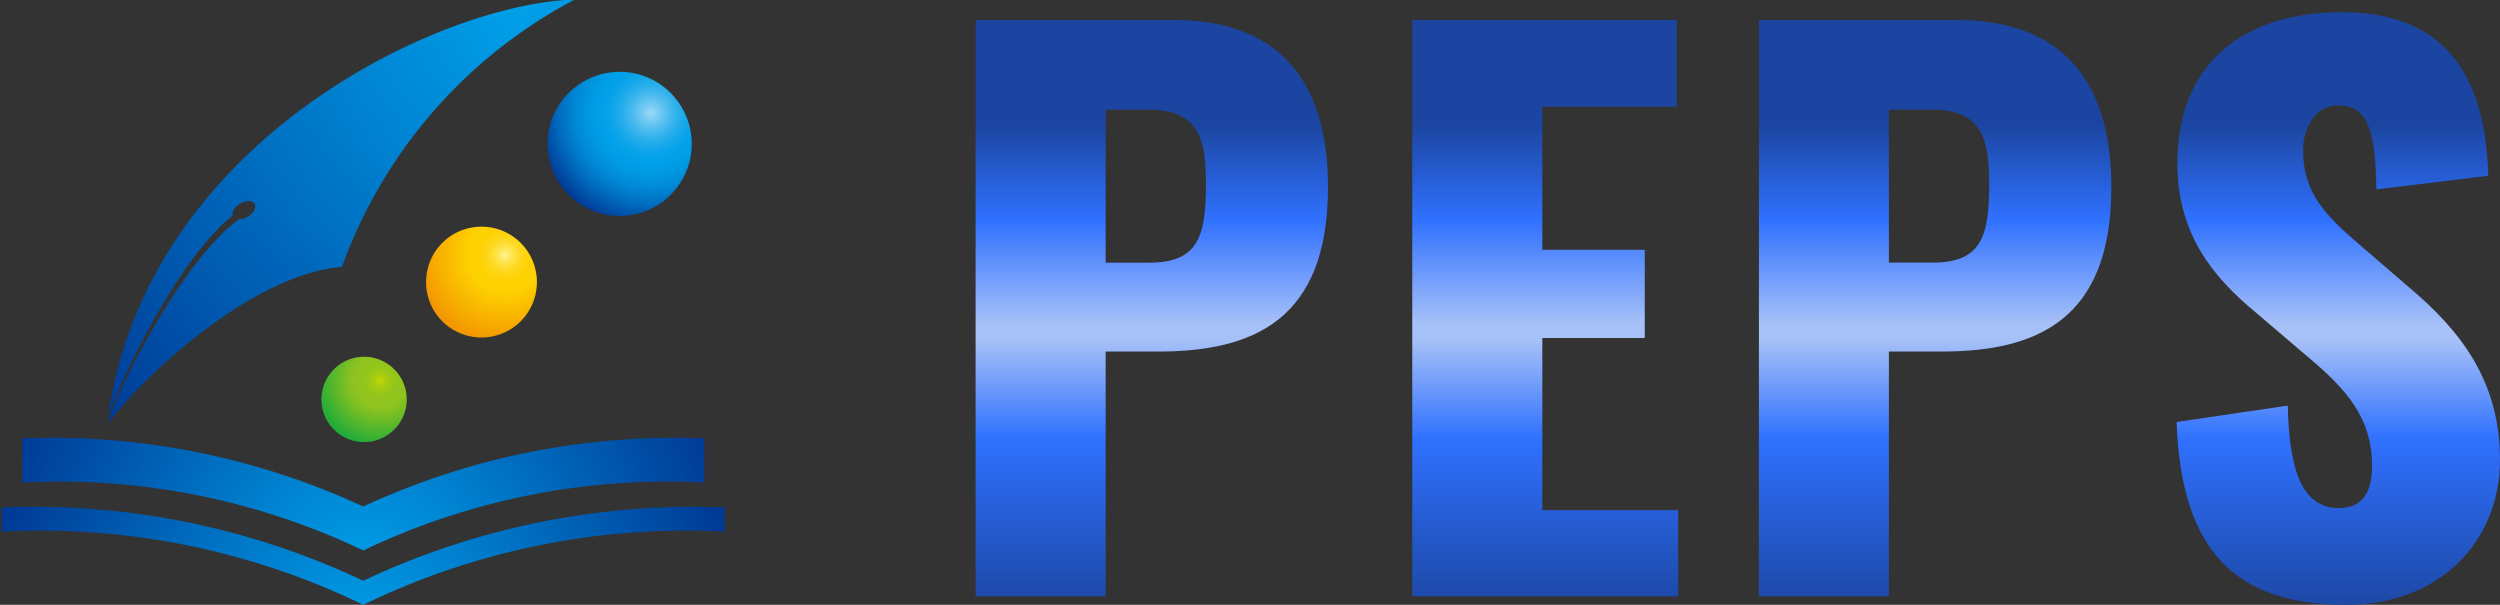 <svg xmlns="http://www.w3.org/2000/svg" xmlns:xlink="http://www.w3.org/1999/xlink" width="124.001" height="30" viewBox="0 0 124.001 30">
  <rect x="0" y="0" width="124.001" height="30" fill="#333333" stroke="none"/>
  <defs>
    <clipPath id="clip-path">
      <path id="パス_14" data-name="パス 14" d="M3.6-20.288h6.451V-32.428h2.595c4.721,0,8.433-1.553,8.433-8.152,0-5.293-2.451-8.293-7.676-8.293H3.6Zm6.451-16.55v-7.587h2.126c2.595,0,2.847,1.588,2.847,3.741,0,2.611-.432,3.846-2.811,3.846Zm15.208,16.55H38.45v-4.27H31.71V-33.1h5.081v-4.376H31.71v-7.093h6.667v-4.305H25.259Zm17.191,0H48.9V-32.428H51.5c4.721,0,8.433-1.553,8.433-8.152,0-5.293-2.451-8.293-7.676-8.293h-9.8ZM48.9-36.839v-7.587h2.126c2.595,0,2.847,1.588,2.847,3.741,0,2.611-.432,3.846-2.811,3.846ZM71.57-19.865c4.649,0,7.64-3.141,7.64-7.2,0-3.952-2.018-6.458-4.541-8.575l-2.415-2.082c-1.694-1.447-2.811-2.576-2.811-4.693,0-.988.541-2.223,1.73-2.223,1.658,0,1.838,1.623,1.91,4.164l5.55-.67c-.108-3.352-1.009-8.116-7.244-8.116-5.045,0-8.181,2.647-8.181,7.481,0,3.458,1.694,5.611,3.928,7.446l2.523,2.153c1.982,1.659,3.207,3.07,3.207,5.434,0,.988-.288,2.082-1.622,2.082-1.622,0-2.487-1.376-2.559-5.082l-5.514.812C63.389-22.582,66.056-19.865,71.57-19.865Z" transform="translate(-3.6 49.26)" fill="#222525"/>
    </clipPath>
    <linearGradient id="linear-gradient" x1="0.5" y1="0.199" x2="0.5" y2="0.943" gradientUnits="objectBoundingBox">
      <stop offset="0" stop-color="#1b45a0"/>
      <stop offset="0.195" stop-color="#3071ff"/>
      <stop offset="0.404" stop-color="#a6c0f8"/>
      <stop offset="0.439" stop-color="#a6c0f8"/>
      <stop offset="0.637" stop-color="#3071ff"/>
      <stop offset="1" stop-color="#1b45a0"/>
    </linearGradient>
    <clipPath id="clip-path-2">
      <rect id="長方形_364" data-name="長方形 364" width="36" height="30" transform="translate(54 -1861.979)" fill="#fff" stroke="#707070" stroke-width="1"/>
    </clipPath>
    <radialGradient id="radial-gradient" cx="0.689" cy="0.282" r="0.781" gradientUnits="objectBoundingBox">
      <stop offset="0" stop-color="#c4d700"/>
      <stop offset="0.01" stop-color="#bfd502"/>
      <stop offset="0.09" stop-color="#aacd0f"/>
      <stop offset="0.17" stop-color="#9ac718"/>
      <stop offset="0.27" stop-color="#91c41d"/>
      <stop offset="0.41" stop-color="#8fc31f"/>
      <stop offset="0.58" stop-color="#70bc26"/>
      <stop offset="0.97" stop-color="#22ac38"/>
    </radialGradient>
    <radialGradient id="radial-gradient-2" cx="0.712" cy="0.258" r="0.807" gradientTransform="translate(0)" gradientUnits="objectBoundingBox">
      <stop offset="0" stop-color="#fff799"/>
      <stop offset="0" stop-color="#fef697"/>
      <stop offset="0.04" stop-color="#feec6f"/>
      <stop offset="0.09" stop-color="#fee44d"/>
      <stop offset="0.14" stop-color="#fedd31"/>
      <stop offset="0.19" stop-color="#fed71b"/>
      <stop offset="0.25" stop-color="#fed30b"/>
      <stop offset="0.31" stop-color="#fed102"/>
      <stop offset="0.41" stop-color="#fed100"/>
      <stop offset="0.72" stop-color="#f8b200"/>
      <stop offset="0.97" stop-color="#f39800"/>
    </radialGradient>
    <radialGradient id="radial-gradient-3" cx="0.717" cy="0.285" r="0.807" gradientTransform="translate(0)" gradientUnits="objectBoundingBox">
      <stop offset="0" stop-color="#9fd9f6"/>
      <stop offset="0.06" stop-color="#7bccf3"/>
      <stop offset="0.15" stop-color="#4fbcef"/>
      <stop offset="0.23" stop-color="#2cb0ec"/>
      <stop offset="0.31" stop-color="#14a7ea"/>
      <stop offset="0.38" stop-color="#05a1e9"/>
      <stop offset="0.44" stop-color="#00a0e9"/>
      <stop offset="0.53" stop-color="#0099e3"/>
      <stop offset="0.66" stop-color="#0087d5"/>
      <stop offset="0.8" stop-color="#006abd"/>
      <stop offset="0.96" stop-color="#00429c"/>
      <stop offset="1" stop-color="#003894"/>
    </radialGradient>
    <radialGradient id="radial-gradient-4" cx="0.5" cy="1.233" r="3.362" gradientTransform="translate(0.417) scale(0.165 1)" gradientUnits="objectBoundingBox">
      <stop offset="0" stop-color="#00a0e9"/>
      <stop offset="0.33" stop-color="#0080cf"/>
      <stop offset="1" stop-color="#003894"/>
    </radialGradient>
    <radialGradient id="radial-gradient-5" cy="1.363" r="3.907" gradientTransform="translate(0.432) scale(0.136 1)" xlink:href="#radial-gradient-4"/>
    <radialGradient id="radial-gradient-6" cx="0.92" cy="0.024" r="1.415" gradientTransform="translate(0.046) scale(0.908 1)" xlink:href="#radial-gradient-4"/>
  </defs>
  <g id="グループ_1292" data-name="グループ 1292" transform="translate(13965 11454)">
    <g id="ロゴ" transform="translate(-14301 -11506)">
      <g id="マスクグループ_1" data-name="マスクグループ 1" transform="translate(384.39 52.605)" clip-path="url(#clip-path)">
        <rect id="長方形_53" data-name="長方形 53" width="77.484" height="32.936" transform="translate(-0.961 -1.023)" fill="url(#linear-gradient)"/>
      </g>
    </g>
    <g id="マスクグループ_22" data-name="マスクグループ 22" transform="translate(-14019 -9592.021)" clip-path="url(#clip-path-2)">
      <g id="レイヤー_2" data-name="レイヤー 2" transform="translate(54.081 -1862.006)">
        <g id="グループ_1291" data-name="グループ 1291">
          <g id="グループ_1289" data-name="グループ 1289" transform="translate(15.863 3.589)">
            <path id="パス_315" data-name="パス 315" d="M30.025,30.132a2.115,2.115,0,1,1-2.992,0A2.114,2.114,0,0,1,30.025,30.132Z" transform="translate(-26.414 -15.378)" fill="url(#radial-gradient)"/>
            <path id="パス_316" data-name="パス 316" d="M39.747,19.568a2.749,2.749,0,1,1-3.886,0A2.752,2.752,0,0,1,39.747,19.568Z" transform="translate(-29.866 -11.084)" fill="url(#radial-gradient-2)"/>
            <circle id="楕円形_16" data-name="楕円形 16" cx="3.575" cy="3.575" r="3.575" transform="translate(11.216)" fill="url(#radial-gradient-3)"/>
          </g>
          <g id="グループ_1290" data-name="グループ 1290" transform="translate(0 21.742)">
            <path id="パス_317" data-name="パス 317" d="M18.614,39.611A36.71,36.71,0,0,0,1.7,36.233v2.19a35.024,35.024,0,0,1,16.916,3.367A35.008,35.008,0,0,1,35.53,38.423v-2.19a36.664,36.664,0,0,0-16.916,3.378Z" transform="translate(-0.678 -36.203)" fill="url(#radial-gradient-4)"/>
            <path id="パス_318" data-name="パス 318" d="M17.936,45.569A38.237,38.237,0,0,0,0,41.933v1.2a36.646,36.646,0,0,1,17.936,3.629,36.63,36.63,0,0,1,17.936-3.629v-1.2a38.326,38.326,0,0,0-17.936,3.636Z" transform="translate(0 -38.478)" fill="url(#radial-gradient-5)"/>
          </g>
          <path id="パス_319" data-name="パス 319" d="M8.771,20.845c.021-.079.05-.175.089-.283.1-.308.268-.744.54-1.374a37.237,37.237,0,0,1,2.033-3.954c.354-.608.759-1.242,1.281-2,.079-.107.157-.211.233-.315.143-.2.283-.383.426-.558.082-.1.161-.193.236-.286.136-.165.265-.322.4-.462.068-.068.132-.136.193-.2a4.078,4.078,0,0,1,.4-.39c.068-.057.129-.111.19-.161s.115-.1.172-.143a.036.036,0,0,1,0-.011c-.047-.211.157-.487.465-.63a.627.627,0,0,1,.512-.039.247.247,0,0,1,.136.168c.047.208-.161.487-.462.626a.765.765,0,0,1-.336.068,2.949,2.949,0,0,0-.254.2c-.057.05-.122.1-.19.157a3.864,3.864,0,0,0-.408.376q-.086.091-.183.183a5.324,5.324,0,0,0-.4.437q-.118.14-.247.279c-.136.161-.268.329-.408.512-.086.111-.172.225-.265.336-.519.712-.948,1.353-1.317,1.95a36.679,36.679,0,0,0-2.115,3.89,14.561,14.561,0,0,0-.569,1.353,3.659,3.659,0,0,0-.129.394c-.011.032-.014.054-.021.075,1.646-2.24,7.064-7.39,11.612-7.78A24.306,24.306,0,0,1,31.939,0C25.1.225,10.593,7.146,8.771,20.845Z" transform="translate(-3.504)" fill="url(#radial-gradient-6)"/>
        </g>
      </g>
    </g>
  </g>
</svg>
